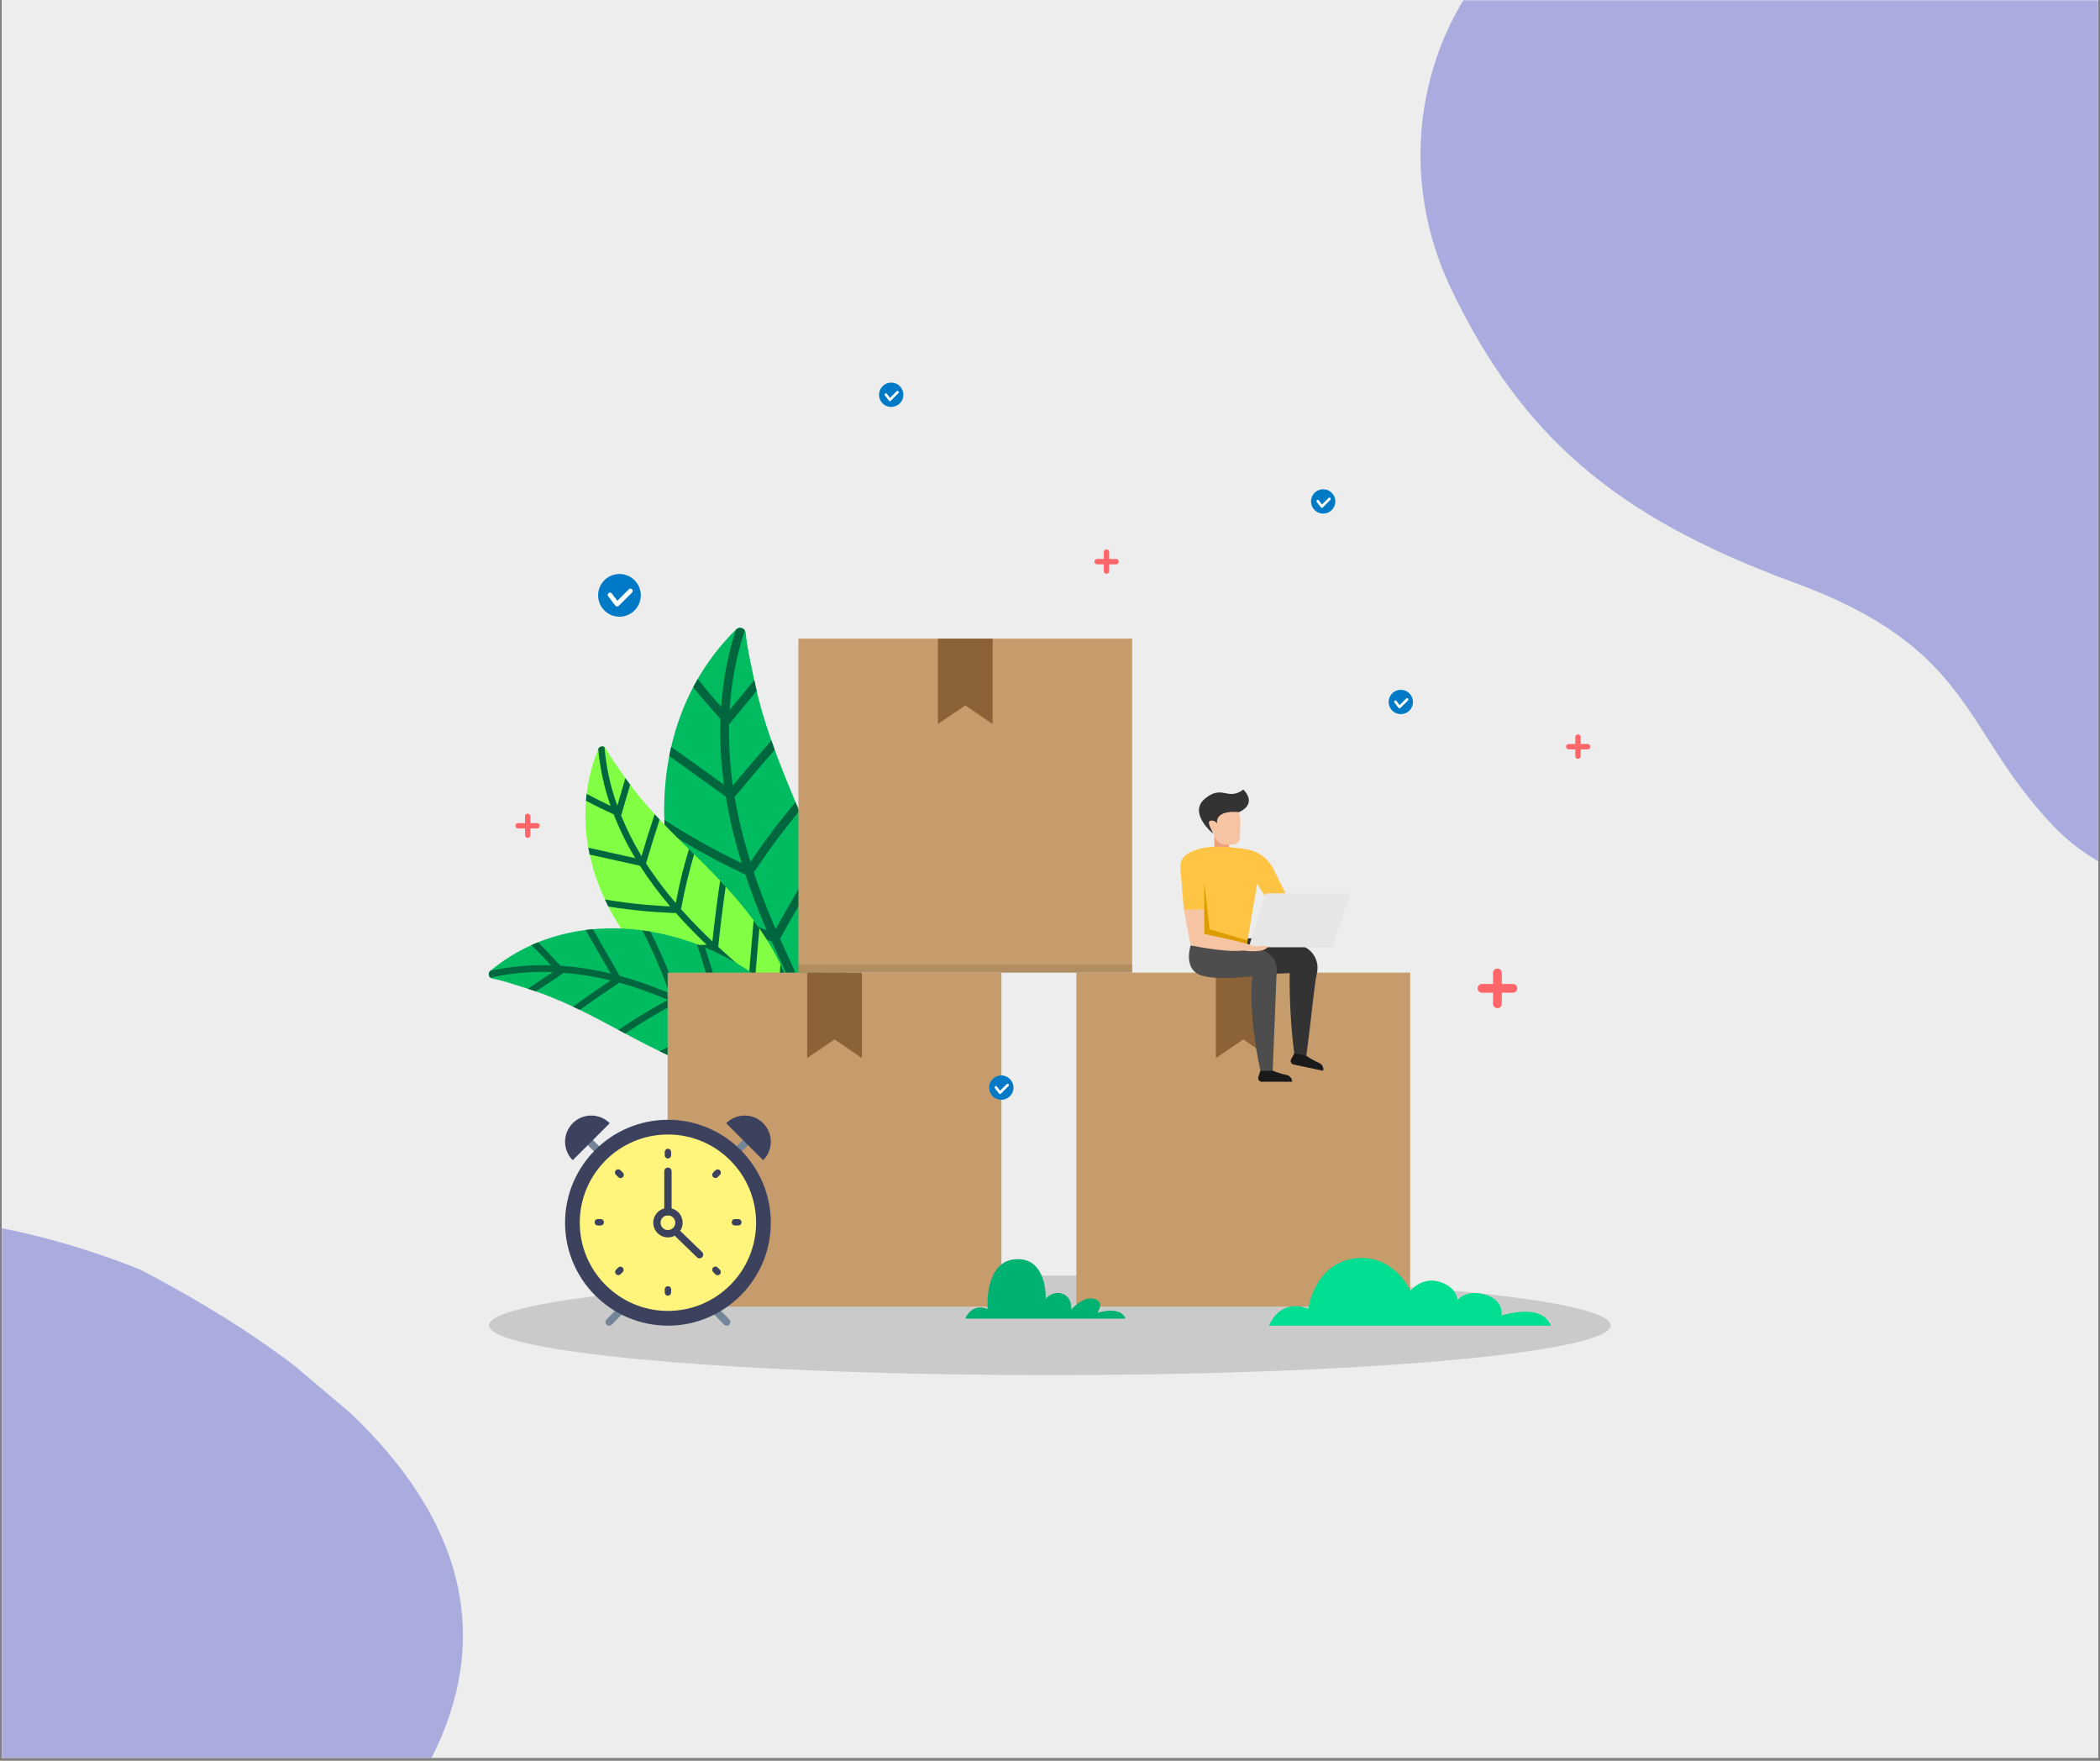 <svg version="1.0" preserveAspectRatio="xMidYMid meet" height="788" viewBox="0 0 705 591" zoomAndPan="magnify" width="940" xmlns:xlink="http://www.w3.org/1999/xlink" xmlns="http://www.w3.org/2000/svg"><rect x="0" y="0" width="705" height="591" fill="#808080" stroke="none"/><defs><filter id="e07100724a" height="100%" width="100%" y="0%" x="0%"><feColorMatrix color-interpolation-filters="sRGB" values="0 0 0 0 1 0 0 0 0 1 0 0 0 0 1 0 0 0 1 0"></feColorMatrix></filter><clipPath id="94e83ca2a1"><path clip-rule="nonzero" d="M 0.594 0 L 704.402 0 L 704.402 590 L 0.594 590 Z M 0.594 0"></path></clipPath><clipPath id="151d417757"><path clip-rule="nonzero" d="M 164.098 428 L 540.707 428 L 540.707 461.574 L 164.098 461.574 Z M 164.098 428"></path></clipPath><clipPath id="6fe9343f7e"><path clip-rule="nonzero" d="M 164.098 311 L 280 311 L 280 366 L 164.098 366 Z M 164.098 311"></path></clipPath><clipPath id="72806f7a6a"><path clip-rule="nonzero" d="M 164.098 311 L 280 311 L 280 365 L 164.098 365 Z M 164.098 311"></path></clipPath><clipPath id="f71d0b1674"><path clip-rule="nonzero" d="M 295 128.387 L 304 128.387 L 304 137 L 295 137 Z M 295 128.387"></path></clipPath><clipPath id="4d3b0846b5"><path clip-rule="nonzero" d="M 0.594 362 L 194 362 L 194 590 L 0.594 590 Z M 0.594 362"></path></clipPath><mask id="ada3c0b380"><g filter="url(#e07100724a)"><rect fill-opacity="0.5" height="709.2" y="-59.1" fill="#000000" width="846" x="-70.5"></rect></g></mask><clipPath id="03e4b8b231"><path clip-rule="nonzero" d="M 0.594 47 L 156 47 L 156 228 L 0.594 228 Z M 0.594 47"></path></clipPath><clipPath id="6243d5f0d8"><path clip-rule="nonzero" d="M 1.953 402.723 L -204.465 228.223 L -13.047 1.793 L 193.371 176.293 Z M 1.953 402.723"></path></clipPath><clipPath id="fe84b42eaa"><path clip-rule="nonzero" d="M 1.953 402.723 L -204.465 228.223 L -13.047 1.793 L 193.371 176.293 Z M 1.953 402.723"></path></clipPath><clipPath id="dd9e835791"><rect height="228" y="0" width="194" x="0"></rect></clipPath><clipPath id="8154d92a1d"><path clip-rule="nonzero" d="M 437 0 L 704.402 0 L 704.402 379 L 437 379 Z M 437 0"></path></clipPath><mask id="3121408153"><g filter="url(#e07100724a)"><rect fill-opacity="0.51" height="709.2" y="-59.1" fill="#000000" width="846" x="-70.5"></rect></g></mask><clipPath id="9df7be13fb"><path clip-rule="nonzero" d="M 39 0 L 267.402 0 L 267.402 302 L 39 302 Z M 39 0"></path></clipPath><clipPath id="864245d684"><path clip-rule="nonzero" d="M 299.949 -166.266 L 524.098 188.969 L 225.223 377.555 L 1.074 22.32 Z M 299.949 -166.266"></path></clipPath><clipPath id="2eeae39ceb"><path clip-rule="nonzero" d="M 299.949 -166.266 L 524.098 188.969 L 225.223 377.555 L 1.074 22.32 Z M 299.949 -166.266"></path></clipPath><clipPath id="ad38867c99"><rect height="379" y="0" width="268" x="0"></rect></clipPath></defs><g clip-path="url(#94e83ca2a1)"><path fill-rule="nonzero" fill-opacity="1" d="M 0.594 0 L 704.406 0 L 704.406 590 L 0.594 590 Z M 0.594 0" fill="#ffffff"></path><path fill-rule="nonzero" fill-opacity="1" d="M 0.594 0 L 704.406 0 L 704.406 590 L 0.594 590 Z M 0.594 0" fill="#ededed"></path></g><g clip-path="url(#151d417757)"><path fill-rule="nonzero" fill-opacity="0.15" d="M 540.707 444.836 C 540.707 445.109 540.633 445.383 540.48 445.656 C 540.328 445.93 540.102 446.203 539.801 446.473 C 539.5 446.746 539.121 447.02 538.668 447.289 C 538.219 447.559 537.691 447.828 537.09 448.098 C 536.488 448.363 535.812 448.633 535.066 448.898 C 534.316 449.164 533.496 449.426 532.602 449.688 C 531.707 449.949 530.738 450.207 529.703 450.465 C 528.664 450.723 527.555 450.98 526.375 451.23 C 525.195 451.484 523.949 451.734 522.633 451.98 C 521.312 452.23 519.93 452.473 518.477 452.715 C 517.023 452.957 515.508 453.195 513.922 453.43 C 512.34 453.664 510.691 453.895 508.977 454.121 C 507.266 454.348 505.492 454.57 503.656 454.793 C 501.824 455.012 499.926 455.227 497.973 455.438 C 496.02 455.648 494.008 455.855 491.938 456.059 C 489.867 456.262 487.746 456.461 485.566 456.652 C 483.387 456.848 481.156 457.035 478.875 457.219 C 476.59 457.402 474.258 457.582 471.875 457.754 C 469.496 457.93 467.066 458.098 464.59 458.258 C 462.117 458.422 459.598 458.582 457.035 458.73 C 454.477 458.883 451.871 459.031 449.23 459.172 C 446.586 459.312 443.906 459.445 441.191 459.574 C 438.473 459.703 435.723 459.828 432.938 459.945 C 430.152 460.062 427.336 460.172 424.488 460.277 C 421.641 460.383 418.77 460.48 415.867 460.57 C 412.965 460.664 410.043 460.75 407.094 460.828 C 404.145 460.91 401.176 460.98 398.188 461.047 C 395.199 461.113 392.191 461.176 389.172 461.227 C 386.148 461.281 383.113 461.328 380.066 461.367 C 377.02 461.406 373.961 461.441 370.895 461.469 C 367.828 461.496 364.758 461.516 361.68 461.527 C 358.602 461.543 355.523 461.547 352.441 461.547 C 349.363 461.547 346.281 461.543 343.207 461.527 C 340.129 461.516 337.055 461.496 333.988 461.469 C 330.922 461.441 327.867 461.406 324.82 461.367 C 321.77 461.328 318.738 461.281 315.715 461.227 C 312.691 461.176 309.688 461.113 306.699 461.047 C 303.711 460.98 300.742 460.91 297.793 460.828 C 294.844 460.75 291.918 460.664 289.02 460.57 C 286.117 460.48 283.246 460.383 280.398 460.277 C 277.551 460.172 274.734 460.062 271.949 459.945 C 269.164 459.828 266.414 459.703 263.695 459.574 C 260.98 459.445 258.301 459.312 255.656 459.172 C 253.012 459.031 250.41 458.883 247.848 458.73 C 245.289 458.582 242.77 458.422 240.293 458.258 C 237.82 458.098 235.391 457.93 233.012 457.754 C 230.629 457.582 228.297 457.402 226.012 457.219 C 223.73 457.035 221.5 456.848 219.32 456.652 C 217.141 456.461 215.02 456.262 212.949 456.059 C 210.879 455.855 208.867 455.648 206.914 455.438 C 204.957 455.227 203.062 455.012 201.227 454.793 C 199.395 454.57 197.621 454.348 195.906 454.121 C 194.195 453.895 192.547 453.664 190.965 453.43 C 189.379 453.195 187.863 452.957 186.41 452.715 C 184.957 452.473 183.57 452.23 182.254 451.98 C 180.938 451.734 179.688 451.484 178.512 451.23 C 177.332 450.98 176.223 450.723 175.184 450.465 C 174.148 450.207 173.18 449.949 172.285 449.688 C 171.391 449.426 170.57 449.164 169.82 448.898 C 169.074 448.633 168.398 448.363 167.797 448.098 C 167.195 447.828 166.668 447.559 166.219 447.289 C 165.766 447.02 165.387 446.746 165.086 446.473 C 164.785 446.203 164.559 445.93 164.406 445.656 C 164.254 445.383 164.18 445.109 164.18 444.836 C 164.18 444.562 164.254 444.289 164.406 444.016 C 164.559 443.742 164.785 443.469 165.086 443.199 C 165.387 442.926 165.766 442.656 166.219 442.383 C 166.668 442.113 167.195 441.844 167.797 441.574 C 168.398 441.309 169.074 441.039 169.82 440.777 C 170.57 440.512 171.391 440.246 172.285 439.984 C 173.18 439.723 174.148 439.465 175.184 439.207 C 176.223 438.949 177.332 438.695 178.512 438.441 C 179.688 438.188 180.938 437.938 182.254 437.691 C 183.57 437.445 184.957 437.199 186.41 436.957 C 187.863 436.719 189.379 436.48 190.965 436.246 C 192.547 436.012 194.195 435.777 195.906 435.551 C 197.621 435.324 199.395 435.102 201.227 434.879 C 203.062 434.66 204.957 434.445 206.914 434.234 C 208.867 434.023 210.879 433.816 212.949 433.613 C 215.02 433.41 217.141 433.211 219.32 433.02 C 221.5 432.824 223.73 432.637 226.012 432.453 C 228.297 432.27 230.629 432.09 233.012 431.918 C 235.391 431.742 237.82 431.574 240.293 431.414 C 242.77 431.25 245.289 431.094 247.848 430.941 C 250.41 430.789 253.012 430.641 255.656 430.5 C 258.301 430.359 260.98 430.227 263.695 430.098 C 266.414 429.969 269.164 429.844 271.949 429.727 C 274.734 429.613 277.551 429.5 280.398 429.395 C 283.246 429.293 286.117 429.191 289.02 429.102 C 291.918 429.008 294.844 428.922 297.793 428.844 C 300.742 428.766 303.711 428.691 306.699 428.625 C 309.688 428.559 312.691 428.5 315.715 428.445 C 318.738 428.391 321.77 428.344 324.82 428.305 C 327.867 428.266 330.922 428.23 333.988 428.203 C 337.055 428.176 340.129 428.156 343.207 428.145 C 346.281 428.129 349.363 428.125 352.441 428.125 C 355.523 428.125 358.602 428.129 361.68 428.145 C 364.758 428.156 367.828 428.176 370.895 428.203 C 373.961 428.23 377.02 428.266 380.066 428.305 C 383.113 428.344 386.148 428.391 389.172 428.445 C 392.191 428.5 395.199 428.559 398.188 428.625 C 401.176 428.691 404.145 428.766 407.094 428.844 C 410.043 428.922 412.965 429.008 415.867 429.102 C 418.77 429.191 421.641 429.293 424.488 429.395 C 427.336 429.5 430.152 429.613 432.938 429.727 C 435.723 429.844 438.473 429.969 441.191 430.098 C 443.906 430.227 446.586 430.359 449.23 430.5 C 451.871 430.641 454.477 430.789 457.035 430.941 C 459.598 431.094 462.117 431.25 464.59 431.414 C 467.066 431.574 469.496 431.742 471.875 431.918 C 474.258 432.09 476.59 432.27 478.875 432.453 C 481.156 432.637 483.387 432.824 485.566 433.02 C 487.746 433.211 489.867 433.41 491.938 433.613 C 494.008 433.816 496.02 434.023 497.973 434.234 C 499.926 434.445 501.824 434.66 503.656 434.879 C 505.492 435.102 507.266 435.324 508.977 435.551 C 510.691 435.777 512.34 436.012 513.922 436.246 C 515.508 436.48 517.023 436.719 518.477 436.957 C 519.93 437.199 521.312 437.445 522.633 437.691 C 523.949 437.938 525.195 438.188 526.375 438.441 C 527.555 438.695 528.664 438.949 529.703 439.207 C 530.738 439.465 531.707 439.723 532.602 439.984 C 533.496 440.246 534.316 440.512 535.066 440.777 C 535.812 441.039 536.488 441.309 537.09 441.574 C 537.691 441.844 538.219 442.113 538.668 442.383 C 539.121 442.656 539.5 442.926 539.801 443.199 C 540.102 443.469 540.328 443.742 540.48 444.016 C 540.633 444.289 540.707 444.562 540.707 444.836 Z M 540.707 444.836" fill="#000000"></path></g><path fill-rule="nonzero" fill-opacity="1" d="M 225.332 250.672 C 225.098 251.699 224.875 252.73 224.676 253.766 C 223.32 260.852 222.773 268 223.027 275.207 C 223.066 276.391 223.125 277.57 223.207 278.754 C 223.688 285.746 224.832 292.625 226.648 299.395 C 226.973 300.609 227.316 301.82 227.68 303.023 C 229.996 310.676 233.09 317.996 236.965 324.988 C 237.605 326.148 238.27 327.297 238.953 328.43 C 244.133 337.023 250.461 344.848 257.777 351.469 C 259.078 352.656 260.414 353.797 261.781 354.895 C 263.352 356.168 264.965 357.383 266.613 358.539 C 268.699 360 272.004 362.5 275.125 363.262 C 276.098 363.527 277.074 363.559 278.059 363.359 C 278.258 363.312 278.453 363.25 278.641 363.18 C 283.828 361.23 284.27 349.457 284.578 344.723 C 284.691 343.023 284.762 341.328 284.785 339.637 C 284.82 337.586 284.785 335.539 284.688 333.504 C 284.371 327.203 283.57 320.965 282.277 314.789 C 281.98 313.332 281.66 311.871 281.312 310.41 C 281.312 310.359 281.289 310.309 281.277 310.258 C 279.734 303.863 277.863 297.566 275.672 291.363 C 275.27 290.195 274.852 289.031 274.422 287.867 C 273.004 283.977 271.504 280.121 269.953 276.305 C 269.402 274.945 268.844 273.594 268.285 272.234 C 267.867 271.219 267.449 270.203 267.035 269.188 C 264.629 263.359 262.238 257.555 260.062 251.637 C 259.684 250.598 259.309 249.555 258.945 248.512 C 258.371 246.883 257.824 245.25 257.301 243.605 C 256.066 239.727 254.945 235.809 254 231.852 C 253.715 230.656 253.441 229.457 253.191 228.258 C 253.027 227.473 252.867 226.691 252.723 225.902 C 252.398 224.191 250.758 217.301 250.344 212.488 C 250.316 212.16 250.211 211.859 250.027 211.586 C 249.867 211.348 249.664 211.156 249.422 211.008 C 249.176 210.863 248.91 210.777 248.625 210.746 C 248.34 210.719 248.062 210.754 247.793 210.848 C 247.523 210.945 247.289 211.094 247.086 211.297 L 247.055 211.324 C 242.031 216.273 237.754 221.801 234.223 227.906 C 233.703 228.812 233.195 229.727 232.711 230.648 C 229.387 237.004 226.93 243.68 225.332 250.672 Z M 225.332 250.672" fill="#00bb5f"></path><path fill-rule="nonzero" fill-opacity="1" d="M 243.051 263.383 L 225.332 250.664 C 225.098 251.691 224.875 252.727 224.676 253.762 C 231.004 258.301 237.328 262.844 243.656 267.379 C 244.934 274.949 246.723 282.395 249.016 289.723 C 247.973 289.215 246.918 288.707 245.871 288.184 C 243.637 287.074 241.422 285.926 239.223 284.746 C 233.699 281.781 228.301 278.602 223.027 275.207 C 223.066 276.391 223.125 277.57 223.207 278.754 C 224.465 279.551 225.73 280.336 227.004 281.105 C 231.637 283.918 236.359 286.57 241.176 289.059 C 243.539 290.289 245.926 291.477 248.336 292.621 C 248.926 292.902 249.562 293.277 250.227 293.492 C 252.281 299.684 254.621 305.77 257.172 311.73 C 257.238 311.898 257.312 312.059 257.379 312.223 C 247.055 308.137 236.812 303.863 226.648 299.395 C 226.973 300.609 227.316 301.82 227.68 303.023 C 238.051 307.547 248.508 311.871 259.047 316 C 261.59 321.648 264.301 327.238 266.734 332.938 C 256.91 329.93 246.984 327.277 236.965 324.984 C 237.605 326.145 238.27 327.293 238.953 328.426 C 248.785 330.738 258.523 333.398 268.176 336.398 C 269.691 340.105 270.988 343.883 272.074 347.734 C 272.562 349.504 272.992 351.277 273.379 353.07 C 272.27 353.035 271.145 352.891 270.047 352.797 C 265.945 352.457 261.855 352.016 257.777 351.465 C 259.082 352.652 260.418 353.793 261.785 354.891 C 265.199 355.289 268.621 355.613 272.051 355.863 C 272.688 355.918 273.324 355.945 273.965 355.938 C 274.426 358.367 274.797 360.809 275.129 363.258 C 276.098 363.523 277.078 363.555 278.062 363.355 C 277.699 360.512 277.258 357.68 276.711 354.871 C 276.941 354.629 277.141 354.363 277.305 354.078 C 278.672 351.719 279.828 349.215 281.074 346.797 L 284.777 339.641 C 284.812 337.59 284.777 335.543 284.68 333.508 C 282.805 337.137 280.93 340.766 279.051 344.398 C 277.973 346.484 276.891 348.566 275.809 350.652 C 275.258 348.293 274.625 345.957 273.891 343.637 C 273.059 340.992 272.105 338.387 271.082 335.816 L 282.277 314.789 C 281.98 313.332 281.66 311.871 281.312 310.41 C 277.422 317.711 273.531 325.008 269.641 332.305 C 267.188 326.52 264.441 320.836 261.844 315.113 C 266.289 307.102 270.895 299.184 275.664 291.355 C 275.262 290.188 274.844 289.023 274.414 287.859 C 269.582 295.758 264.91 303.746 260.391 311.828 C 259.867 310.637 259.359 309.441 258.859 308.246 C 256.746 303.148 254.789 297.98 253.043 292.742 C 253.27 292.477 253.477 292.199 253.668 291.91 C 258.219 285.109 263.098 278.555 268.309 272.246 C 267.891 271.23 267.473 270.215 267.059 269.203 C 264.758 271.945 262.516 274.738 260.34 277.582 C 257.422 281.406 254.625 285.312 251.945 289.312 C 250.258 283.926 248.809 278.469 247.648 272.945 C 247.273 271.141 246.93 269.324 246.621 267.496 C 251.031 262.145 255.52 256.863 260.086 251.648 C 259.707 250.609 259.332 249.566 258.969 248.52 C 254.578 253.504 250.266 258.551 246.023 263.66 C 245.043 256.781 244.621 249.867 244.754 242.922 C 244.938 242.84 245.094 242.723 245.223 242.57 L 254.023 231.863 C 253.734 230.668 253.465 229.469 253.215 228.27 L 244.945 238.328 C 245.504 229.227 247.133 220.223 250.051 211.594 C 249.891 211.359 249.688 211.168 249.441 211.02 C 249.199 210.875 248.934 210.785 248.648 210.758 C 248.363 210.73 248.086 210.766 247.816 210.859 C 247.547 210.957 247.312 211.105 247.109 211.305 L 247.078 211.336 C 244.324 219.699 242.719 228.434 242.098 237.234 C 239.383 234.191 236.762 231.086 234.227 227.914 C 233.707 228.82 233.199 229.734 232.715 230.656 C 235.656 234.297 238.707 237.848 241.863 241.309 C 241.621 248.703 242.016 256.059 243.051 263.383 Z M 243.051 263.383" fill="#00663e"></path><path fill-rule="nonzero" fill-opacity="1" d="M 197.508 284.535 C 197.648 285.305 197.797 286.066 197.961 286.828 C 199.098 292.051 200.805 297.078 203.074 301.914 C 203.445 302.707 203.828 303.496 204.227 304.277 C 206.59 308.895 209.371 313.246 212.578 317.328 C 213.152 318.059 213.738 318.781 214.336 319.496 C 218.137 324.031 222.375 328.117 227.047 331.75 C 227.824 332.352 228.609 332.941 229.406 333.512 C 235.41 337.879 241.918 341.281 248.922 343.73 C 250.156 344.148 251.398 344.547 252.648 344.895 C 254.09 345.305 255.539 345.664 257 345.969 C 258.848 346.359 261.824 347.102 264.168 346.707 C 264.906 346.605 265.582 346.34 266.195 345.918 C 266.316 345.828 266.43 345.734 266.539 345.629 C 269.504 342.789 266.375 334.648 265.211 331.332 C 264.793 330.141 264.348 328.969 263.867 327.809 C 263.297 326.406 262.68 325.023 262.016 323.664 C 259.973 319.465 257.613 315.449 254.941 311.621 C 254.312 310.711 253.672 309.812 253.012 308.926 L 252.945 308.832 C 250.031 304.926 246.926 301.184 243.629 297.598 C 243.016 296.922 242.395 296.25 241.766 295.582 C 239.668 293.34 237.52 291.152 235.359 289.008 C 234.586 288.242 233.812 287.48 233.039 286.715 L 231.293 285.008 C 227.961 281.742 224.641 278.484 221.441 275.086 C 220.887 274.492 220.332 273.891 219.773 273.285 C 218.91 272.344 218.059 271.387 217.223 270.414 C 215.254 268.133 213.352 265.789 211.555 263.371 C 211.012 262.645 210.477 261.91 209.949 261.168 C 209.613 260.684 209.277 260.195 208.945 259.707 C 208.227 258.633 205.105 254.422 203.426 251.266 C 203.312 251.051 203.152 250.875 202.949 250.742 C 202.77 250.629 202.578 250.559 202.367 250.527 C 202.156 250.5 201.953 250.52 201.75 250.582 C 201.551 250.648 201.371 250.75 201.215 250.895 C 201.059 251.039 200.941 251.207 200.863 251.402 L 200.852 251.434 C 198.871 256.262 197.57 261.27 196.941 266.453 C 196.848 267.219 196.77 267.988 196.711 268.758 C 196.293 274.051 196.559 279.312 197.508 284.535 Z M 197.508 284.535" fill="#82ff44"></path><path fill-rule="nonzero" fill-opacity="1" d="M 213.266 288.035 L 197.508 284.535 C 197.648 285.305 197.797 286.066 197.961 286.828 C 203.586 288.082 209.215 289.332 214.844 290.582 C 217.914 295.363 221.297 299.91 224.988 304.23 C 224.125 304.191 223.262 304.148 222.402 304.102 C 220.555 303.992 218.715 303.855 216.875 303.695 C 212.254 303.277 207.652 302.684 203.07 301.914 C 203.441 302.707 203.824 303.496 204.223 304.277 C 205.312 304.453 206.402 304.617 207.492 304.773 C 211.469 305.34 215.457 305.77 219.461 306.062 C 221.43 306.203 223.398 306.316 225.371 306.402 C 225.887 306.449 226.398 306.465 226.914 306.445 C 230.109 310.062 233.477 313.535 236.945 316.844 C 237.039 316.934 237.141 317.023 237.234 317.117 C 229.016 317.34 220.797 317.41 212.574 317.324 C 213.148 318.055 213.734 318.777 214.332 319.492 C 222.711 319.555 231.09 319.457 239.469 319.195 C 242.84 322.305 246.312 325.324 249.629 328.488 C 242.062 329.312 234.535 330.398 227.043 331.754 C 227.816 332.355 228.602 332.945 229.398 333.516 C 236.766 332.23 244.168 331.203 251.617 330.438 C 253.727 332.52 255.707 334.715 257.566 337.023 C 258.414 338.082 259.234 339.172 260.012 340.273 C 259.242 340.574 258.434 340.805 257.66 341.062 C 254.766 342.023 251.852 342.91 248.918 343.727 C 250.148 344.145 251.391 344.543 252.645 344.891 C 255.082 344.168 257.508 343.395 259.918 342.562 C 260.387 342.398 260.836 342.246 261.242 342.059 C 262.262 343.574 263.234 345.125 264.16 346.703 C 264.898 346.602 265.574 346.336 266.188 345.914 C 265.113 344.086 263.988 342.285 262.797 340.531 C 262.883 340.301 262.941 340.062 262.973 339.82 C 263.219 337.816 263.273 335.773 263.422 333.762 C 263.57 331.75 263.715 329.801 263.859 327.805 C 263.289 326.398 262.672 325.02 262.008 323.66 C 261.789 326.676 261.566 329.695 261.344 332.711 L 260.957 337.926 C 259.895 336.48 258.781 335.074 257.609 333.707 C 256.27 332.145 254.867 330.652 253.422 329.195 C 253.926 323.336 254.43 317.48 254.934 311.621 C 254.305 310.711 253.664 309.812 253.004 308.926 C 252.48 315.027 251.957 321.133 251.434 327.238 C 248.078 324.008 244.555 320.945 241.121 317.801 C 241.824 311.047 242.656 304.316 243.621 297.598 C 243.008 296.922 242.387 296.25 241.754 295.582 C 240.754 302.359 239.887 309.16 239.16 315.977 C 238.457 315.32 237.762 314.656 237.074 313.984 C 234.156 311.133 231.316 308.18 228.605 305.121 C 228.68 304.875 228.742 304.625 228.785 304.371 C 229.906 298.414 231.32 292.535 233.035 286.723 L 231.293 285.008 C 230.527 287.547 229.812 290.102 229.156 292.672 C 228.281 296.121 227.52 299.598 226.863 303.098 C 224.156 299.922 221.574 296.633 219.18 293.207 C 218.398 292.094 217.637 290.957 216.887 289.793 C 218.332 284.867 219.852 279.965 221.445 275.082 C 220.891 274.488 220.336 273.887 219.777 273.281 C 218.23 277.953 216.758 282.645 215.371 287.359 C 212.703 282.957 210.402 278.371 208.473 273.598 C 208.57 273.492 208.641 273.363 208.68 273.223 L 211.559 263.371 C 211.012 262.645 210.477 261.91 209.949 261.168 C 209.051 264.254 208.148 267.34 207.242 270.426 C 204.934 264.055 203.5 257.488 202.941 250.734 C 202.762 250.621 202.57 250.551 202.359 250.523 C 202.152 250.496 201.945 250.512 201.746 250.578 C 201.543 250.641 201.363 250.746 201.211 250.887 C 201.055 251.031 200.938 251.199 200.855 251.398 L 200.844 251.426 C 201.434 257.957 202.816 264.32 204.992 270.508 C 202.266 269.23 199.582 267.875 196.934 266.453 C 196.836 267.219 196.762 267.988 196.699 268.758 C 199.758 270.379 202.867 271.91 206.027 273.344 C 208.016 278.449 210.43 283.348 213.266 288.035 Z M 213.266 288.035" fill="#00663e"></path><g clip-path="url(#6fe9343f7e)"><path fill-rule="nonzero" fill-opacity="1" d="M 196.613 312.156 C 197.422 312.055 198.23 311.965 199.043 311.891 C 204.598 311.398 210.137 311.527 215.66 312.281 C 216.57 312.402 217.473 312.539 218.371 312.699 C 223.715 313.609 228.918 315.023 233.984 316.945 C 234.895 317.289 235.797 317.648 236.695 318.02 C 242.398 320.395 247.793 323.344 252.867 326.867 C 253.715 327.453 254.547 328.051 255.371 328.664 C 261.586 333.289 267.004 338.711 271.629 344.93 C 272.438 346.027 273.211 347.145 273.953 348.281 C 274.809 349.586 275.617 350.922 276.379 352.281 C 277.344 354.004 279.012 356.738 279.355 359.199 C 279.48 359.965 279.43 360.723 279.199 361.465 C 279.148 361.613 279.09 361.758 279.02 361.898 C 277.117 365.742 268.027 365.16 264.359 365.039 C 263.043 364.992 261.734 364.914 260.434 364.801 C 258.855 364.66 257.285 364.477 255.727 364.25 C 250.902 363.523 246.168 362.426 241.52 360.953 C 240.418 360.613 239.32 360.25 238.23 359.875 L 238.113 359.832 C 233.316 358.152 228.617 356.223 224.02 354.055 C 223.152 353.656 222.285 353.246 221.422 352.824 C 218.539 351.434 215.691 349.977 212.879 348.492 C 211.871 347.961 210.871 347.43 209.875 346.895 L 207.621 345.688 C 203.328 343.395 199.047 341.098 194.664 338.965 C 193.895 338.59 193.121 338.219 192.344 337.859 C 191.137 337.293 189.922 336.742 188.695 336.215 C 185.809 334.961 182.883 333.793 179.914 332.762 C 179.016 332.449 178.113 332.148 177.203 331.863 C 176.613 331.676 176.023 331.492 175.43 331.316 C 174.137 330.938 168.969 329.137 165.293 328.449 C 165.043 328.402 164.82 328.297 164.625 328.137 C 164.453 327.996 164.32 327.824 164.227 327.625 C 164.133 327.422 164.082 327.211 164.082 326.988 C 164.082 326.766 164.133 326.555 164.227 326.355 C 164.32 326.152 164.453 325.984 164.625 325.844 L 164.652 325.82 C 168.848 322.332 173.434 319.469 178.406 317.227 C 179.145 316.895 179.887 316.574 180.633 316.277 C 185.781 314.211 191.105 312.84 196.613 312.156 Z M 196.613 312.156" fill="#00bb5f"></path></g><g clip-path="url(#72806f7a6a)"><path fill-rule="nonzero" fill-opacity="1" d="M 205.008 326.777 L 196.613 312.156 C 197.422 312.055 198.23 311.965 199.043 311.891 C 202.047 317.113 205.051 322.332 208.051 327.555 C 213.77 329.125 219.359 331.078 224.812 333.41 C 224.504 332.559 224.188 331.715 223.875 330.871 C 223.191 329.062 222.484 327.27 221.746 325.488 C 219.891 321.008 217.863 316.605 215.66 312.281 C 216.57 312.402 217.473 312.539 218.371 312.699 C 218.887 313.727 219.391 314.766 219.887 315.801 C 221.691 319.586 223.367 323.43 224.906 327.328 C 225.668 329.246 226.395 331.176 227.094 333.117 C 227.301 333.613 227.477 334.121 227.617 334.641 C 232.219 336.699 236.719 338.973 241.109 341.398 C 241.23 341.461 241.348 341.531 241.469 341.605 C 239.129 333.34 236.633 325.125 233.984 316.957 C 234.895 317.297 235.797 317.656 236.695 318.027 C 239.371 326.371 241.891 334.754 244.25 343.18 C 248.395 345.574 252.488 348.094 256.68 350.41 C 255.125 342.605 253.852 334.758 252.863 326.863 C 253.707 327.449 254.543 328.047 255.363 328.66 C 256.383 336.406 257.676 344.113 259.234 351.773 C 261.965 353.227 264.773 354.52 267.652 355.652 C 268.973 356.164 270.309 356.633 271.652 357.07 C 271.715 356.211 271.688 355.336 271.703 354.48 C 271.758 351.297 271.734 348.117 271.629 344.934 C 272.438 346.031 273.215 347.148 273.953 348.285 C 273.996 350.945 273.98 353.602 273.902 356.262 C 273.891 356.781 273.875 357.281 273.816 357.742 C 275.645 358.281 277.492 358.77 279.355 359.199 C 279.484 359.969 279.434 360.723 279.203 361.469 C 277.047 360.969 274.898 360.406 272.781 359.77 C 272.578 359.93 272.359 360.059 272.125 360.168 C 270.207 361.035 268.188 361.73 266.23 362.504 C 264.273 363.277 262.367 364.039 260.434 364.797 C 258.859 364.66 257.289 364.477 255.727 364.246 C 258.664 363.086 261.602 361.922 264.535 360.758 L 269.605 358.746 C 267.836 358.137 266.082 357.469 264.359 356.727 C 262.387 355.879 260.457 354.945 258.559 353.961 L 241.52 360.953 C 240.418 360.613 239.324 360.25 238.234 359.875 L 255.984 352.59 C 251.719 350.25 247.57 347.695 243.363 345.254 C 236.859 348.062 230.41 350.996 224.02 354.055 C 223.152 353.652 222.289 353.242 221.426 352.824 C 227.867 349.707 234.371 346.719 240.934 343.859 C 240.062 343.363 239.184 342.875 238.301 342.398 C 234.547 340.375 230.719 338.469 226.824 336.719 C 226.602 336.875 226.371 337.012 226.133 337.137 C 220.547 340.113 215.129 343.359 209.875 346.883 L 207.621 345.688 C 209.91 344.129 212.23 342.621 214.59 341.164 C 217.754 339.219 220.977 337.367 224.262 335.609 C 220.25 333.898 216.168 332.355 212.008 331.039 C 210.648 330.609 209.277 330.203 207.895 329.824 C 203.438 332.801 199.027 335.848 194.664 338.965 C 193.895 338.59 193.121 338.219 192.344 337.859 C 196.512 334.863 200.73 331.934 204.992 329.066 C 199.773 327.785 194.488 326.934 189.137 326.504 C 189.059 326.637 188.957 326.75 188.832 326.836 L 179.914 332.77 C 179.016 332.457 178.113 332.156 177.203 331.871 L 185.59 326.293 C 178.52 325.977 171.535 326.594 164.633 328.145 C 164.461 328.004 164.328 327.832 164.23 327.633 C 164.137 327.43 164.09 327.219 164.09 326.996 C 164.09 326.773 164.137 326.562 164.23 326.363 C 164.328 326.164 164.461 325.992 164.633 325.852 L 164.656 325.828 C 171.352 324.375 178.121 323.766 184.969 324 C 182.844 321.684 180.656 319.43 178.41 317.234 C 179.148 316.902 179.891 316.582 180.637 316.281 C 183.207 318.828 185.703 321.449 188.121 324.148 C 193.824 324.539 199.457 325.414 205.008 326.777 Z M 205.008 326.777" fill="#00663e"></path></g><path fill-rule="nonzero" fill-opacity="1" d="M 224.129 326.453 L 336.188 326.453 L 336.188 438.555 L 224.129 438.555 Z M 224.129 326.453" fill="#c69c6d"></path><path fill-rule="nonzero" fill-opacity="1" d="M 289.344 355.121 L 280.16 348.871 L 270.973 355.121 L 270.973 326.453 L 289.344 326.453 Z M 289.344 355.121" fill="#8c6239"></path><path fill-rule="nonzero" fill-opacity="1" d="M 361.352 326.453 L 473.41 326.453 L 473.41 438.555 L 361.352 438.555 Z M 361.352 326.453" fill="#c69c6d"></path><path fill-rule="nonzero" fill-opacity="1" d="M 426.566 355.121 L 417.383 348.871 L 408.199 355.121 L 408.199 326.453 L 426.566 326.453 Z M 426.566 355.121" fill="#8c6239"></path><path fill-rule="nonzero" fill-opacity="1" d="M 268.035 214.352 L 380.09 214.352 L 380.09 326.449 L 268.035 326.449 Z M 268.035 214.352" fill="#c69c6d"></path><path fill-rule="nonzero" fill-opacity="1" d="M 333.25 243.02 L 324.062 236.773 L 314.879 243.02 L 314.879 214.352 L 333.25 214.352 Z M 333.25 243.02" fill="#8c6239"></path><path fill-rule="nonzero" fill-opacity="0.1" d="M 268.035 323.695 L 380.09 323.695 L 380.09 326.453 L 268.035 326.453 Z M 268.035 323.695" fill="#000000"></path><path fill-rule="nonzero" fill-opacity="1" d="M 438.527 354.5 L 434.508 353.723 C 433.375 344.723 432.859 335.688 432.965 326.617 L 426.684 326.898 L 414.801 315.242 C 414.801 315.242 428.277 313.609 437.613 317.668 C 438.023 317.844 438.418 318.059 438.789 318.301 C 439.164 318.547 439.516 318.824 439.84 319.129 C 440.168 319.438 440.465 319.77 440.734 320.125 C 441.004 320.484 441.242 320.859 441.445 321.258 C 441.652 321.656 441.82 322.07 441.953 322.496 C 442.09 322.926 442.184 323.359 442.242 323.805 C 442.301 324.246 442.324 324.691 442.305 325.141 C 442.285 325.586 442.23 326.031 442.137 326.469 C 441.035 331.695 440.852 337.172 438.527 354.5 Z M 438.527 354.5" fill="#333333"></path><path fill-rule="nonzero" fill-opacity="1" d="M 412.664 288.34 L 412.59 282.738 L 407.691 279.449 L 407.691 289.07 Z M 412.664 288.34" fill="#eda27c"></path><path fill-rule="nonzero" fill-opacity="1" d="M 423.137 359.312 L 422.449 361.508 C 422.395 361.691 422.379 361.879 422.414 362.07 C 422.445 362.262 422.52 362.438 422.633 362.594 C 422.75 362.75 422.891 362.871 423.066 362.957 C 423.238 363.047 423.422 363.09 423.617 363.09 L 433.754 363.09 C 433.754 363.09 433.988 361.211 431.629 360.727 C 430.09 360.402 428.594 359.93 427.148 359.312 Z M 423.137 359.312" fill="#1a1a1a"></path><path fill-rule="nonzero" fill-opacity="1" d="M 434.582 353.5 L 433.457 355.5 C 433.359 355.668 433.309 355.852 433.301 356.043 C 433.293 356.238 433.328 356.422 433.406 356.602 C 433.488 356.777 433.602 356.926 433.754 357.047 C 433.902 357.172 434.074 357.25 434.262 357.293 L 444.18 359.406 C 444.18 359.406 444.805 357.609 442.594 356.656 C 441.156 356.016 439.793 355.242 438.508 354.336 Z M 434.582 353.5" fill="#1a1a1a"></path><path fill-rule="nonzero" fill-opacity="1" d="M 407.336 278.961 C 407.336 278.961 407.895 283.504 411.242 283.504 C 414.594 283.504 416.27 283.809 416.27 280.168 C 416.27 276.527 417.102 272.898 414.871 271.684 C 412.641 270.473 407.055 270.172 407.336 275.32 C 407.336 275.32 405.941 274.109 405.941 275.93 C 405.941 277.746 405.945 279.559 407.336 278.961 Z M 407.336 278.961" fill="#f7c4a3"></path><path fill-rule="nonzero" fill-opacity="1" d="M 407.336 279.863 C 407.336 279.863 398.68 272.895 404.543 268.047 C 410.406 263.199 412.082 268.957 417.387 265.016 C 417.387 265.016 422.41 269.559 415.988 272.59 C 415.988 272.59 408.035 271.531 408.594 276.379 C 408.594 276.379 407.758 275.164 406.359 275.469 C 404.957 275.773 406.918 278.801 407.336 279.863 Z M 407.336 279.863" fill="#333333"></path><path fill-rule="nonzero" fill-opacity="1" d="M 432.242 301.238 L 427.555 291.746 C 427.121 290.871 426.594 290.059 425.969 289.312 C 425.344 288.562 424.641 287.898 423.855 287.316 C 423.07 286.738 422.23 286.258 421.332 285.879 C 420.434 285.5 419.504 285.23 418.539 285.074 C 413.898 284.324 407.668 283.707 403.266 284.762 C 395.391 286.637 396.242 290.574 396.344 292.102 C 396.445 293.625 397.422 305.336 397.422 305.336 L 404.055 305.336 L 403.57 316.246 L 418.598 316.945 L 422.035 296.645 L 424.727 300.816 Z M 432.242 301.238" fill="#ffc443"></path><path fill-rule="nonzero" fill-opacity="1" d="M 418.594 316.941 L 404.305 313.512 L 404.305 296.234 L 406.094 311.926 L 418.816 315.645 Z M 418.594 316.941" fill="#dd9d00"></path><path fill-rule="nonzero" fill-opacity="1" d="M 399.727 317.297 C 399.727 317.297 397.363 324.324 402.133 326.898 C 406.898 329.473 420.406 327.66 420.406 327.66 C 420.406 327.66 418.781 339.516 423.145 359.301 L 427.27 359.301 L 428.609 325.633 C 428.637 324.934 428.555 324.246 428.367 323.574 C 428.176 322.898 427.887 322.27 427.5 321.688 C 427.113 321.105 426.645 320.598 426.094 320.164 C 425.543 319.727 424.941 319.391 424.285 319.148 L 419.281 317.297 Z M 399.727 317.297" fill="#4d4d4d"></path><path fill-rule="nonzero" fill-opacity="1" d="M 447.258 317.93 L 453.359 299.84 L 424.93 299.84 L 419.223 317.957 Z M 447.258 317.93" fill="#e6e6e6"></path><path fill-rule="nonzero" fill-opacity="1" d="M 397.422 305.328 L 399.727 317.297 C 399.727 317.297 411.172 319.797 417.395 319.043 C 417.395 319.043 423.23 319.922 425.168 318.293 C 427.102 316.66 421.57 318.176 420.297 317.352 C 419.023 316.531 404.305 313.512 404.305 313.512 L 404.055 305.328 Z M 397.422 305.328" fill="#f7c4a3"></path><path fill-rule="nonzero" fill-opacity="1" d="M 324.055 442.582 C 324.055 442.582 325.984 437.227 331.559 439.367 C 331.559 439.367 330.273 423.293 340.984 422.652 C 351.699 422.008 351.059 435.938 351.059 435.938 C 351.059 435.938 353.199 433.152 356.629 434.227 C 360.059 435.297 359.629 439.582 359.629 439.582 C 359.629 439.582 363.633 434.875 367.34 435.938 C 371.047 437.004 368.41 440.652 368.41 440.652 C 368.41 440.652 376.121 438.082 377.84 442.582 Z M 324.055 442.582" fill="#00b272"></path><path fill-rule="nonzero" fill-opacity="1" d="M 426.02 444.953 C 426.02 444.953 429.414 435.527 439.215 439.297 C 439.215 439.297 441.113 424.41 454.473 422.441 C 467.832 420.473 473.516 433.266 473.516 433.266 C 473.516 433.266 477.289 428.363 483.312 430.246 C 489.34 432.133 489.301 436.398 489.301 436.398 C 489.301 436.398 492.027 432.645 498.555 434.52 C 505.078 436.398 504.047 441.562 504.047 441.562 C 504.047 441.562 517.617 437.035 520.633 444.953 Z M 426.02 444.953" fill="#00de91"></path><path fill-rule="nonzero" fill-opacity="1" d="M 256.305 410.402 C 256.305 411.453 256.254 412.5 256.148 413.547 C 256.047 414.594 255.895 415.629 255.688 416.66 C 255.484 417.691 255.227 418.711 254.922 419.715 C 254.617 420.723 254.266 421.707 253.863 422.68 C 253.461 423.652 253.012 424.598 252.516 425.527 C 252.023 426.453 251.484 427.352 250.898 428.227 C 250.316 429.102 249.691 429.941 249.023 430.754 C 248.359 431.566 247.652 432.344 246.91 433.086 C 246.168 433.832 245.391 434.535 244.578 435.203 C 243.766 435.867 242.926 436.492 242.051 437.078 C 241.18 437.66 240.277 438.199 239.352 438.695 C 238.426 439.191 237.477 439.641 236.508 440.043 C 235.535 440.445 234.551 440.797 233.543 441.102 C 232.539 441.406 231.52 441.664 230.492 441.867 C 229.461 442.074 228.422 442.227 227.379 442.328 C 226.332 442.434 225.285 442.484 224.234 442.484 C 223.184 442.484 222.137 442.434 221.09 442.328 C 220.047 442.227 219.008 442.074 217.977 441.867 C 216.949 441.664 215.93 441.406 214.926 441.102 C 213.922 440.797 212.934 440.445 211.961 440.043 C 210.992 439.641 210.043 439.191 209.117 438.695 C 208.191 438.199 207.293 437.66 206.418 437.078 C 205.543 436.492 204.703 435.867 203.891 435.203 C 203.078 434.535 202.301 433.832 201.559 433.086 C 200.816 432.344 200.109 431.566 199.445 430.754 C 198.777 429.941 198.152 429.102 197.57 428.227 C 196.988 427.352 196.449 426.453 195.953 425.527 C 195.457 424.598 195.008 423.652 194.605 422.68 C 194.203 421.707 193.852 420.723 193.547 419.715 C 193.242 418.711 192.988 417.691 192.781 416.66 C 192.578 415.629 192.422 414.594 192.32 413.547 C 192.219 412.5 192.164 411.453 192.164 410.402 C 192.164 409.352 192.219 408.305 192.32 407.258 C 192.422 406.211 192.578 405.176 192.781 404.145 C 192.988 403.113 193.242 402.094 193.547 401.09 C 193.852 400.086 194.203 399.098 194.605 398.125 C 195.008 397.156 195.457 396.207 195.953 395.277 C 196.449 394.352 196.988 393.453 197.57 392.578 C 198.152 391.703 198.777 390.863 199.445 390.051 C 200.109 389.238 200.816 388.461 201.559 387.719 C 202.301 386.973 203.078 386.27 203.891 385.602 C 204.703 384.938 205.543 384.312 206.418 383.727 C 207.293 383.145 208.191 382.605 209.117 382.109 C 210.043 381.613 210.992 381.164 211.961 380.762 C 212.934 380.359 213.922 380.008 214.926 379.703 C 215.93 379.398 216.949 379.141 217.977 378.938 C 219.008 378.73 220.047 378.578 221.09 378.477 C 222.137 378.371 223.184 378.32 224.234 378.32 C 225.285 378.32 226.332 378.371 227.379 378.477 C 228.422 378.578 229.461 378.73 230.492 378.938 C 231.52 379.141 232.539 379.398 233.543 379.703 C 234.551 380.008 235.535 380.359 236.508 380.762 C 237.477 381.164 238.426 381.613 239.352 382.109 C 240.277 382.605 241.18 383.145 242.051 383.727 C 242.926 384.312 243.766 384.938 244.578 385.602 C 245.391 386.27 246.168 386.973 246.91 387.719 C 247.652 388.461 248.359 389.238 249.023 390.051 C 249.691 390.863 250.316 391.703 250.898 392.578 C 251.484 393.453 252.023 394.352 252.516 395.277 C 253.012 396.207 253.461 397.156 253.863 398.125 C 254.266 399.098 254.617 400.086 254.922 401.09 C 255.227 402.094 255.484 403.113 255.688 404.145 C 255.895 405.176 256.047 406.211 256.148 407.258 C 256.254 408.305 256.305 409.352 256.305 410.402 Z M 256.305 410.402" fill="#fff57d"></path><path fill-rule="nonzero" fill-opacity="1" d="M 204.5 444.953 C 204.25 444.953 204.023 444.883 203.816 444.746 C 203.609 444.605 203.457 444.422 203.359 444.191 C 203.266 443.961 203.242 443.723 203.289 443.48 C 203.34 443.234 203.449 443.023 203.629 442.848 L 208.48 437.996 C 208.594 437.879 208.727 437.789 208.879 437.727 C 209.031 437.664 209.188 437.633 209.352 437.633 C 209.516 437.633 209.672 437.664 209.82 437.727 C 209.973 437.789 210.105 437.879 210.223 437.996 C 210.336 438.109 210.426 438.242 210.488 438.395 C 210.551 438.547 210.582 438.703 210.582 438.867 C 210.582 439.031 210.551 439.188 210.488 439.336 C 210.43 439.488 210.34 439.621 210.223 439.738 L 205.367 444.594 C 205.125 444.832 204.84 444.953 204.5 444.953 Z M 204.5 444.953" fill="#738598"></path><path fill-rule="nonzero" fill-opacity="1" d="M 243.973 444.953 C 243.629 444.953 243.34 444.832 243.098 444.594 L 238.211 439.703 C 238.09 439.59 237.996 439.453 237.93 439.301 C 237.863 439.148 237.832 438.992 237.828 438.824 C 237.828 438.656 237.855 438.5 237.918 438.344 C 237.984 438.191 238.074 438.055 238.191 437.938 C 238.309 437.82 238.441 437.73 238.598 437.668 C 238.75 437.605 238.91 437.574 239.078 437.574 C 239.242 437.578 239.402 437.613 239.555 437.68 C 239.707 437.746 239.84 437.836 239.953 437.957 L 244.844 442.852 C 245.02 443.031 245.129 443.242 245.18 443.484 C 245.227 443.73 245.203 443.965 245.109 444.195 C 245.012 444.426 244.863 444.613 244.656 444.75 C 244.449 444.891 244.219 444.957 243.973 444.961 Z M 243.973 444.953" fill="#738598"></path><path fill-rule="nonzero" fill-opacity="1" d="M 246.555 388.457 C 246.305 388.457 246.078 388.387 245.871 388.246 C 245.664 388.109 245.512 387.926 245.414 387.695 C 245.32 387.465 245.297 387.227 245.348 386.98 C 245.395 386.738 245.508 386.527 245.684 386.352 L 249.383 382.648 C 249.5 382.535 249.633 382.449 249.781 382.391 C 249.934 382.332 250.086 382.305 250.25 382.305 C 250.41 382.309 250.566 382.34 250.715 382.402 C 250.863 382.465 250.992 382.551 251.105 382.668 C 251.223 382.781 251.309 382.914 251.371 383.062 C 251.434 383.211 251.465 383.363 251.469 383.527 C 251.469 383.688 251.441 383.844 251.383 383.992 C 251.324 384.145 251.238 384.277 251.125 384.391 L 247.426 388.094 C 247.184 388.336 246.895 388.457 246.555 388.457 Z M 246.555 388.457" fill="#738598"></path><path fill-rule="nonzero" fill-opacity="1" d="M 201.918 388.457 C 201.578 388.457 201.285 388.336 201.047 388.094 L 197.344 384.391 C 197.234 384.277 197.148 384.145 197.09 383.992 C 197.031 383.844 197 383.688 197.004 383.527 C 197.004 383.363 197.039 383.211 197.102 383.062 C 197.164 382.914 197.25 382.781 197.363 382.668 C 197.48 382.555 197.609 382.465 197.758 382.402 C 197.906 382.34 198.062 382.309 198.223 382.305 C 198.383 382.305 198.539 382.332 198.691 382.391 C 198.84 382.449 198.973 382.535 199.09 382.648 L 202.789 386.348 C 202.965 386.523 203.078 386.734 203.125 386.977 C 203.176 387.223 203.152 387.461 203.055 387.691 C 202.961 387.922 202.809 388.105 202.602 388.242 C 202.395 388.383 202.168 388.453 201.918 388.453 Z M 201.918 388.457" fill="#738598"></path><path fill-rule="nonzero" fill-opacity="1" d="M 224.234 444.953 C 205.191 444.953 189.699 429.453 189.699 410.402 C 189.699 391.352 205.191 375.852 224.234 375.852 C 243.277 375.852 258.773 391.352 258.773 410.402 C 258.773 429.453 243.277 444.953 224.234 444.953 Z M 224.234 380.789 C 207.914 380.789 194.637 394.074 194.637 410.395 C 194.637 426.719 207.918 440.004 224.234 440.004 C 240.551 440.004 253.832 426.719 253.832 410.395 C 253.832 394.074 240.559 380.789 224.234 380.789 Z M 224.234 380.789" fill="#3c415e"></path><path fill-rule="nonzero" fill-opacity="1" d="M 224.234 385.574 C 224.094 385.574 223.957 385.602 223.824 385.656 C 223.691 385.711 223.578 385.789 223.477 385.891 C 223.375 385.988 223.297 386.105 223.246 386.238 C 223.191 386.371 223.164 386.508 223.164 386.648 L 223.164 387.719 C 223.156 387.867 223.18 388.008 223.23 388.145 C 223.281 388.281 223.359 388.402 223.461 388.512 C 223.562 388.617 223.68 388.699 223.812 388.754 C 223.949 388.812 224.09 388.84 224.234 388.84 C 224.383 388.84 224.523 388.812 224.656 388.754 C 224.793 388.699 224.91 388.617 225.012 388.512 C 225.113 388.402 225.188 388.281 225.242 388.145 C 225.293 388.008 225.316 387.867 225.309 387.719 L 225.309 386.648 C 225.309 386.508 225.281 386.367 225.227 386.238 C 225.172 386.105 225.094 385.988 224.996 385.891 C 224.895 385.789 224.777 385.711 224.645 385.656 C 224.516 385.602 224.379 385.574 224.234 385.574 Z M 224.234 385.574" fill="#3c415e"></path><path fill-rule="nonzero" fill-opacity="1" d="M 224.234 431.715 C 224.094 431.715 223.957 431.742 223.824 431.797 C 223.695 431.852 223.578 431.93 223.477 432.027 C 223.375 432.129 223.301 432.246 223.246 432.375 C 223.191 432.508 223.164 432.645 223.164 432.785 L 223.164 433.859 C 223.176 434.148 223.285 434.391 223.492 434.59 C 223.703 434.789 223.949 434.887 224.234 434.887 C 224.523 434.887 224.77 434.789 224.977 434.59 C 225.184 434.391 225.297 434.148 225.309 433.859 L 225.309 432.785 C 225.309 432.645 225.281 432.508 225.227 432.375 C 225.172 432.246 225.094 432.129 224.992 432.027 C 224.895 431.926 224.777 431.852 224.645 431.797 C 224.516 431.742 224.379 431.715 224.234 431.715 Z M 224.234 431.715" fill="#3c415e"></path><path fill-rule="nonzero" fill-opacity="1" d="M 247.832 409.18 L 246.762 409.18 C 246.613 409.176 246.473 409.195 246.336 409.25 C 246.199 409.301 246.078 409.375 245.969 409.477 C 245.863 409.578 245.781 409.695 245.727 409.832 C 245.668 409.965 245.641 410.105 245.641 410.254 C 245.641 410.398 245.668 410.539 245.727 410.676 C 245.781 410.809 245.863 410.93 245.969 411.027 C 246.078 411.129 246.199 411.207 246.336 411.258 C 246.473 411.309 246.613 411.332 246.762 411.328 L 247.832 411.328 C 247.977 411.332 248.121 411.309 248.258 411.258 C 248.395 411.207 248.516 411.129 248.621 411.027 C 248.727 410.93 248.809 410.809 248.867 410.676 C 248.922 410.539 248.953 410.398 248.953 410.254 C 248.953 410.105 248.922 409.965 248.867 409.832 C 248.809 409.695 248.727 409.578 248.621 409.477 C 248.516 409.375 248.395 409.301 248.258 409.25 C 248.121 409.195 247.977 409.176 247.832 409.18 Z M 247.832 409.18" fill="#3c415e"></path><path fill-rule="nonzero" fill-opacity="1" d="M 201.711 409.18 L 200.637 409.18 C 200.352 409.191 200.109 409.305 199.91 409.512 C 199.711 409.719 199.613 409.965 199.613 410.254 C 199.613 410.539 199.711 410.789 199.91 410.996 C 200.109 411.203 200.352 411.312 200.637 411.328 L 201.711 411.328 C 202 411.312 202.242 411.203 202.441 410.996 C 202.637 410.789 202.738 410.539 202.738 410.254 C 202.738 409.965 202.637 409.719 202.441 409.512 C 202.242 409.305 202 409.191 201.711 409.18 Z M 201.711 409.18" fill="#3c415e"></path><path fill-rule="nonzero" fill-opacity="1" d="M 240.172 392.809 L 239.414 393.57 C 239.312 393.668 239.238 393.785 239.184 393.918 C 239.129 394.047 239.102 394.184 239.102 394.328 C 239.102 394.469 239.129 394.605 239.18 394.738 C 239.234 394.871 239.312 394.984 239.414 395.086 C 239.516 395.188 239.629 395.266 239.762 395.32 C 239.895 395.375 240.031 395.402 240.172 395.402 C 240.312 395.402 240.449 395.375 240.582 395.32 C 240.715 395.266 240.828 395.188 240.93 395.086 L 241.688 394.328 C 241.789 394.227 241.867 394.113 241.922 393.98 C 241.977 393.848 242.004 393.711 242.004 393.57 C 242.004 393.426 241.977 393.289 241.922 393.16 C 241.867 393.027 241.789 392.91 241.691 392.812 C 241.59 392.711 241.473 392.633 241.344 392.578 C 241.211 392.523 241.074 392.496 240.934 392.496 C 240.789 392.496 240.652 392.523 240.523 392.578 C 240.391 392.633 240.273 392.711 240.172 392.809 Z M 240.172 392.809" fill="#3c415e"></path><path fill-rule="nonzero" fill-opacity="1" d="M 207.551 425.43 L 206.793 426.188 C 206.594 426.398 206.496 426.648 206.5 426.938 C 206.504 427.23 206.609 427.477 206.812 427.684 C 207.02 427.887 207.266 427.992 207.555 427.996 C 207.848 428 208.098 427.902 208.309 427.703 L 209.066 426.945 C 209.266 426.734 209.363 426.484 209.359 426.195 C 209.355 425.902 209.25 425.656 209.047 425.449 C 208.84 425.246 208.594 425.141 208.301 425.137 C 208.012 425.133 207.762 425.23 207.551 425.43 Z M 207.551 425.43" fill="#3c415e"></path><path fill-rule="nonzero" fill-opacity="1" d="M 240.918 425.43 C 240.82 425.328 240.703 425.25 240.57 425.195 C 240.441 425.141 240.305 425.117 240.16 425.117 C 240.02 425.117 239.883 425.145 239.75 425.199 C 239.621 425.254 239.504 425.328 239.406 425.43 C 239.305 425.531 239.227 425.648 239.172 425.777 C 239.117 425.91 239.09 426.047 239.09 426.188 C 239.09 426.332 239.117 426.465 239.172 426.598 C 239.227 426.73 239.305 426.844 239.406 426.945 L 240.164 427.703 C 240.266 427.805 240.379 427.883 240.512 427.938 C 240.641 427.992 240.777 428.02 240.922 428.02 C 241.062 428.02 241.199 427.992 241.332 427.938 C 241.465 427.883 241.578 427.805 241.68 427.703 C 241.781 427.602 241.855 427.488 241.91 427.355 C 241.965 427.223 241.992 427.086 241.992 426.945 C 241.992 426.805 241.965 426.668 241.91 426.535 C 241.855 426.402 241.777 426.289 241.68 426.188 Z M 240.918 425.43" fill="#3c415e"></path><path fill-rule="nonzero" fill-opacity="1" d="M 208.309 392.809 C 208.211 392.703 208.094 392.621 207.961 392.562 C 207.828 392.504 207.688 392.477 207.543 392.473 C 207.398 392.473 207.258 392.496 207.125 392.551 C 206.988 392.605 206.871 392.684 206.77 392.789 C 206.664 392.891 206.586 393.008 206.531 393.145 C 206.477 393.277 206.453 393.418 206.453 393.562 C 206.457 393.707 206.488 393.848 206.547 393.98 C 206.602 394.113 206.684 394.23 206.793 394.328 L 207.551 395.086 C 207.648 395.191 207.766 395.273 207.898 395.332 C 208.031 395.391 208.172 395.422 208.316 395.426 C 208.461 395.426 208.602 395.398 208.734 395.344 C 208.867 395.293 208.988 395.211 209.09 395.109 C 209.191 395.008 209.27 394.891 209.324 394.754 C 209.379 394.621 209.406 394.48 209.402 394.336 C 209.402 394.191 209.371 394.051 209.312 393.918 C 209.254 393.785 209.172 393.668 209.066 393.57 Z M 208.309 392.809" fill="#3c415e"></path><path fill-rule="nonzero" fill-opacity="1" d="M 234 422.023 L 226.914 415.156 C 226.789 415.043 226.691 414.914 226.621 414.762 C 226.551 414.609 226.512 414.449 226.508 414.281 C 226.5 414.113 226.527 413.953 226.586 413.793 C 226.648 413.637 226.734 413.5 226.852 413.379 C 226.969 413.258 227.105 413.164 227.258 413.102 C 227.414 413.035 227.574 413.004 227.742 413.004 C 227.91 413.004 228.07 413.035 228.227 413.102 C 228.379 413.168 228.516 413.262 228.629 413.383 L 235.719 420.25 C 235.832 420.363 235.922 420.496 235.984 420.645 C 236.047 420.793 236.078 420.949 236.078 421.113 C 236.082 421.273 236.051 421.43 235.992 421.582 C 235.934 421.73 235.844 421.863 235.734 421.98 C 235.621 422.098 235.488 422.188 235.34 422.254 C 235.191 422.316 235.039 422.352 234.875 422.355 C 234.715 422.359 234.559 422.332 234.406 422.277 C 234.254 422.219 234.121 422.133 234 422.023 Z M 234 422.023" fill="#3c415e"></path><path fill-rule="nonzero" fill-opacity="1" d="M 224.234 407.938 C 224.07 407.934 223.914 407.902 223.762 407.84 C 223.613 407.777 223.477 407.688 223.363 407.574 C 223.246 407.457 223.156 407.324 223.094 407.172 C 223.031 407.023 223 406.863 223 406.703 L 223 393.129 C 223 392.965 223.031 392.805 223.094 392.656 C 223.156 392.504 223.246 392.371 223.363 392.254 C 223.477 392.137 223.613 392.051 223.762 391.988 C 223.914 391.926 224.07 391.895 224.234 391.895 C 224.398 391.895 224.555 391.926 224.707 391.988 C 224.859 392.051 224.992 392.137 225.105 392.254 C 225.223 392.371 225.312 392.504 225.375 392.656 C 225.438 392.805 225.469 392.965 225.469 393.129 L 225.469 406.703 C 225.469 406.863 225.438 407.023 225.375 407.176 C 225.312 407.324 225.223 407.461 225.109 407.574 C 224.992 407.691 224.859 407.781 224.707 407.844 C 224.555 407.906 224.398 407.938 224.234 407.938 Z M 224.234 407.938" fill="#3c415e"></path><path fill-rule="nonzero" fill-opacity="1" d="M 224.234 415.328 C 223.91 415.328 223.59 415.297 223.273 415.234 C 222.953 415.172 222.645 415.078 222.348 414.953 C 222.047 414.828 221.762 414.68 221.492 414.496 C 221.223 414.316 220.977 414.113 220.746 413.883 C 220.516 413.656 220.312 413.406 220.133 413.137 C 219.953 412.867 219.801 412.582 219.676 412.281 C 219.555 411.984 219.461 411.676 219.395 411.355 C 219.332 411.039 219.301 410.719 219.301 410.395 C 219.301 410.07 219.332 409.75 219.395 409.43 C 219.461 409.113 219.555 408.805 219.676 408.504 C 219.801 408.207 219.953 407.922 220.133 407.652 C 220.312 407.383 220.516 407.133 220.746 406.902 C 220.977 406.676 221.223 406.469 221.492 406.289 C 221.762 406.109 222.047 405.957 222.348 405.836 C 222.645 405.711 222.953 405.617 223.273 405.555 C 223.59 405.488 223.91 405.457 224.234 405.457 C 224.559 405.457 224.879 405.488 225.195 405.555 C 225.516 405.617 225.824 405.711 226.121 405.836 C 226.422 405.957 226.707 406.109 226.977 406.289 C 227.246 406.469 227.496 406.676 227.723 406.902 C 227.953 407.133 228.156 407.383 228.336 407.652 C 228.516 407.922 228.668 408.207 228.793 408.504 C 228.918 408.805 229.012 409.113 229.074 409.43 C 229.137 409.75 229.168 410.07 229.168 410.395 C 229.168 410.719 229.137 411.039 229.074 411.355 C 229.008 411.676 228.914 411.984 228.793 412.281 C 228.668 412.582 228.516 412.867 228.336 413.137 C 228.156 413.406 227.949 413.652 227.723 413.883 C 227.492 414.113 227.242 414.316 226.977 414.496 C 226.707 414.676 226.422 414.828 226.121 414.953 C 225.824 415.078 225.516 415.172 225.195 415.234 C 224.879 415.297 224.559 415.328 224.234 415.328 Z M 224.234 407.926 C 223.906 407.926 223.594 407.988 223.289 408.117 C 222.988 408.242 222.723 408.418 222.488 408.652 C 222.258 408.883 222.078 409.148 221.953 409.453 C 221.828 409.754 221.766 410.07 221.766 410.398 C 221.766 410.723 221.828 411.039 221.957 411.344 C 222.082 411.645 222.258 411.91 222.492 412.145 C 222.723 412.375 222.988 412.551 223.293 412.676 C 223.594 412.805 223.91 412.863 224.234 412.863 C 224.562 412.863 224.879 412.801 225.18 412.676 C 225.484 412.551 225.75 412.371 225.98 412.141 C 226.211 411.91 226.391 411.641 226.516 411.34 C 226.641 411.035 226.703 410.723 226.703 410.395 C 226.699 410.066 226.637 409.754 226.512 409.453 C 226.387 409.152 226.207 408.887 225.977 408.656 C 225.746 408.426 225.477 408.246 225.176 408.125 C 224.875 408 224.562 407.938 224.234 407.938 Z M 224.234 407.926" fill="#3c415e"></path><path fill-rule="nonzero" fill-opacity="1" d="M 256.199 377 C 256.609 377.406 256.973 377.852 257.293 378.332 C 257.613 378.809 257.883 379.316 258.105 379.848 C 258.324 380.383 258.492 380.934 258.605 381.496 C 258.715 382.062 258.773 382.637 258.773 383.211 C 258.773 383.789 258.715 384.359 258.605 384.926 C 258.492 385.492 258.324 386.043 258.105 386.574 C 257.883 387.109 257.613 387.613 257.293 388.094 C 256.973 388.574 256.609 389.02 256.199 389.426 L 243.777 377 C 244.184 376.59 244.629 376.227 245.109 375.906 C 245.59 375.586 246.094 375.312 246.629 375.094 C 247.16 374.871 247.711 374.707 248.273 374.594 C 248.84 374.48 249.41 374.426 249.988 374.426 C 250.566 374.426 251.137 374.48 251.703 374.594 C 252.27 374.707 252.816 374.871 253.352 375.094 C 253.883 375.312 254.391 375.586 254.867 375.906 C 255.348 376.227 255.793 376.59 256.199 377 Z M 256.199 377" fill="#3c415e"></path><path fill-rule="nonzero" fill-opacity="1" d="M 192.273 377 C 191.863 377.406 191.5 377.852 191.18 378.332 C 190.859 378.809 190.59 379.316 190.367 379.848 C 190.148 380.383 189.98 380.934 189.867 381.496 C 189.754 382.062 189.699 382.637 189.699 383.211 C 189.699 383.789 189.754 384.359 189.867 384.926 C 189.98 385.492 190.148 386.043 190.367 386.574 C 190.59 387.109 190.859 387.613 191.18 388.094 C 191.5 388.574 191.863 389.02 192.273 389.426 L 204.695 377 C 204.285 376.59 203.844 376.227 203.363 375.906 C 202.883 375.586 202.379 375.312 201.844 375.094 C 201.312 374.871 200.762 374.707 200.195 374.594 C 199.633 374.48 199.059 374.426 198.484 374.426 C 197.906 374.426 197.336 374.48 196.77 374.594 C 196.203 374.707 195.656 374.871 195.121 375.094 C 194.59 375.312 194.082 375.586 193.602 375.906 C 193.125 376.227 192.68 376.59 192.273 377 Z M 192.273 377" fill="#3c415e"></path><path fill-rule="nonzero" fill-opacity="1" d="M 474.312 236.219 C 474.273 236.48 474.207 236.742 474.117 236.992 C 474.027 237.246 473.914 237.488 473.773 237.719 C 473.637 237.945 473.477 238.16 473.297 238.359 C 473.117 238.559 472.918 238.738 472.703 238.898 C 472.488 239.055 472.258 239.191 472.016 239.309 C 471.773 239.422 471.523 239.512 471.262 239.578 C 471.004 239.641 470.738 239.68 470.469 239.691 C 470.203 239.707 469.938 239.691 469.672 239.652 C 469.406 239.613 469.148 239.547 468.895 239.457 C 468.645 239.367 468.402 239.254 468.172 239.113 C 467.941 238.977 467.727 238.816 467.527 238.637 C 467.332 238.457 467.152 238.258 466.992 238.043 C 466.832 237.828 466.695 237.598 466.582 237.355 C 466.469 237.113 466.379 236.863 466.312 236.602 C 466.246 236.34 466.207 236.078 466.195 235.809 C 466.184 235.543 466.195 235.273 466.234 235.008 C 466.277 234.746 466.34 234.484 466.43 234.234 C 466.523 233.98 466.637 233.738 466.773 233.508 C 466.914 233.281 467.07 233.066 467.254 232.867 C 467.434 232.668 467.629 232.488 467.848 232.328 C 468.062 232.172 468.289 232.031 468.531 231.918 C 468.773 231.805 469.027 231.715 469.285 231.648 C 469.547 231.586 469.812 231.547 470.078 231.531 C 470.348 231.52 470.613 231.535 470.879 231.574 C 471.145 231.613 471.402 231.68 471.652 231.77 C 471.906 231.859 472.148 231.973 472.379 232.113 C 472.605 232.25 472.82 232.41 473.02 232.59 C 473.219 232.77 473.398 232.969 473.559 233.184 C 473.715 233.398 473.852 233.629 473.969 233.871 C 474.082 234.113 474.172 234.363 474.238 234.625 C 474.301 234.887 474.34 235.148 474.352 235.418 C 474.367 235.684 474.352 235.953 474.312 236.219 Z M 474.312 236.219" fill="#007ac7"></path><path fill-rule="nonzero" fill-opacity="1" d="M 469.602 237.691 C 469.559 237.664 469.52 237.629 469.484 237.586 L 468.125 235.805 C 468.051 235.711 468.023 235.605 468.039 235.484 C 468.055 235.367 468.109 235.27 468.207 235.199 C 468.301 235.125 468.41 235.098 468.527 235.113 C 468.645 235.129 468.742 235.184 468.816 235.277 L 469.875 236.664 L 472.078 234.465 C 472.16 234.383 472.262 234.34 472.383 234.34 C 472.504 234.34 472.605 234.383 472.688 234.469 C 472.773 234.551 472.816 234.656 472.816 234.773 C 472.816 234.895 472.773 234.996 472.688 235.082 L 470.137 237.629 C 469.973 237.789 469.797 237.812 469.602 237.691 Z M 469.602 237.691" fill="#ffffff"></path><g clip-path="url(#f71d0b1674)"><path fill-rule="nonzero" fill-opacity="1" d="M 303.227 133.105 C 303.188 133.371 303.125 133.629 303.035 133.883 C 302.941 134.133 302.828 134.375 302.691 134.605 C 302.551 134.836 302.395 135.051 302.215 135.246 C 302.035 135.445 301.836 135.625 301.621 135.785 C 301.406 135.945 301.176 136.082 300.934 136.195 C 300.691 136.309 300.441 136.398 300.18 136.465 C 299.922 136.531 299.656 136.57 299.391 136.582 C 299.121 136.594 298.855 136.582 298.59 136.543 C 298.324 136.504 298.066 136.438 297.812 136.348 C 297.562 136.258 297.32 136.145 297.09 136.008 C 296.859 135.867 296.645 135.711 296.449 135.531 C 296.25 135.348 296.07 135.152 295.91 134.938 C 295.75 134.723 295.613 134.492 295.5 134.25 C 295.383 134.008 295.293 133.758 295.23 133.496 C 295.164 133.234 295.125 132.973 295.113 132.703 C 295.098 132.438 295.109 132.172 295.152 131.906 C 295.191 131.641 295.254 131.379 295.344 131.129 C 295.434 130.875 295.547 130.633 295.688 130.406 C 295.824 130.176 295.984 129.961 296.164 129.762 C 296.344 129.562 296.539 129.383 296.754 129.223 C 296.969 129.062 297.199 128.926 297.441 128.812 C 297.684 128.695 297.934 128.605 298.195 128.543 C 298.453 128.477 298.719 128.438 298.984 128.422 C 299.254 128.41 299.52 128.422 299.785 128.461 C 300.051 128.5 300.309 128.566 300.562 128.656 C 300.816 128.746 301.059 128.859 301.285 128.996 C 301.516 129.137 301.73 129.293 301.93 129.477 C 302.129 129.656 302.309 129.852 302.469 130.07 C 302.629 130.285 302.766 130.516 302.883 130.758 C 302.996 131 303.086 131.25 303.152 131.512 C 303.215 131.773 303.254 132.035 303.27 132.305 C 303.281 132.574 303.27 132.84 303.227 133.105 Z M 303.227 133.105" fill="#007ac7"></path></g><path fill-rule="nonzero" fill-opacity="1" d="M 298.52 134.574 C 298.473 134.547 298.434 134.512 298.402 134.469 L 297.039 132.688 C 296.98 132.594 296.961 132.488 296.984 132.379 C 297.004 132.27 297.059 132.18 297.148 132.113 C 297.238 132.047 297.34 132.02 297.449 132.027 C 297.562 132.039 297.656 132.086 297.73 132.168 L 298.789 133.555 L 300.992 131.355 C 301.078 131.27 301.184 131.227 301.305 131.23 C 301.426 131.23 301.527 131.273 301.613 131.359 C 301.695 131.449 301.738 131.551 301.738 131.672 C 301.734 131.793 301.691 131.898 301.605 131.98 L 299.051 134.512 C 298.891 134.672 298.711 134.695 298.52 134.574 Z M 298.52 134.574" fill="#ffffff"></path><path fill-rule="nonzero" fill-opacity="1" d="M 340.195 365.652 C 340.156 365.918 340.09 366.18 340 366.43 C 339.91 366.684 339.797 366.926 339.656 367.156 C 339.52 367.387 339.359 367.598 339.18 367.797 C 339 367.996 338.801 368.176 338.586 368.336 C 338.371 368.496 338.141 368.633 337.898 368.746 C 337.656 368.863 337.406 368.953 337.145 369.016 C 336.883 369.082 336.621 369.121 336.352 369.133 C 336.086 369.148 335.816 369.133 335.551 369.094 C 335.289 369.055 335.027 368.988 334.777 368.898 C 334.523 368.809 334.281 368.695 334.051 368.555 C 333.82 368.418 333.609 368.258 333.41 368.078 C 333.211 367.898 333.031 367.699 332.871 367.484 C 332.711 367.27 332.574 367.039 332.461 366.797 C 332.348 366.555 332.258 366.301 332.191 366.043 C 332.125 365.781 332.086 365.516 332.074 365.25 C 332.062 364.98 332.074 364.715 332.113 364.449 C 332.152 364.184 332.219 363.926 332.309 363.672 C 332.398 363.418 332.516 363.176 332.652 362.949 C 332.789 362.719 332.949 362.504 333.129 362.305 C 333.312 362.105 333.508 361.926 333.723 361.766 C 333.941 361.605 334.168 361.469 334.41 361.355 C 334.656 361.242 334.906 361.152 335.168 361.086 C 335.426 361.023 335.691 360.984 335.957 360.969 C 336.227 360.957 336.492 360.969 336.758 361.012 C 337.023 361.051 337.281 361.113 337.535 361.207 C 337.789 361.297 338.027 361.41 338.258 361.547 C 338.488 361.688 338.703 361.848 338.902 362.027 C 339.098 362.207 339.277 362.406 339.438 362.621 C 339.598 362.836 339.734 363.066 339.848 363.309 C 339.965 363.551 340.055 363.801 340.117 364.062 C 340.184 364.32 340.223 364.586 340.234 364.855 C 340.25 365.121 340.234 365.387 340.195 365.652 Z M 340.195 365.652" fill="#007ac7"></path><path fill-rule="nonzero" fill-opacity="1" d="M 335.484 367.125 C 335.438 367.094 335.398 367.059 335.367 367.016 L 334.004 365.238 C 333.934 365.141 333.902 365.035 333.918 364.914 C 333.938 364.797 333.992 364.699 334.086 364.629 C 334.184 364.555 334.289 364.527 334.406 364.543 C 334.527 364.559 334.621 364.613 334.695 364.707 L 335.754 366.094 L 337.957 363.895 C 338.043 363.812 338.148 363.77 338.27 363.77 C 338.391 363.773 338.492 363.816 338.574 363.902 C 338.66 363.988 338.703 364.094 338.699 364.211 C 338.699 364.332 338.656 364.438 338.57 364.52 L 336.016 367.07 C 335.855 367.23 335.676 367.254 335.484 367.133 Z M 335.484 367.125" fill="#ffffff"></path><path fill-rule="nonzero" fill-opacity="1" d="M 448.25 168.902 C 448.207 169.164 448.145 169.426 448.055 169.676 C 447.961 169.93 447.848 170.172 447.711 170.402 C 447.57 170.629 447.414 170.844 447.234 171.043 C 447.051 171.242 446.855 171.422 446.641 171.582 C 446.422 171.738 446.195 171.875 445.953 171.992 C 445.711 172.105 445.457 172.195 445.199 172.262 C 444.938 172.324 444.676 172.363 444.406 172.375 C 444.137 172.391 443.871 172.375 443.605 172.336 C 443.34 172.297 443.082 172.23 442.832 172.141 C 442.578 172.051 442.336 171.938 442.105 171.797 C 441.879 171.66 441.664 171.5 441.465 171.32 C 441.266 171.141 441.086 170.941 440.93 170.727 C 440.77 170.512 440.633 170.281 440.516 170.039 C 440.402 169.797 440.312 169.547 440.25 169.285 C 440.184 169.023 440.145 168.762 440.133 168.492 C 440.117 168.227 440.133 167.957 440.172 167.691 C 440.211 167.43 440.277 167.168 440.367 166.918 C 440.457 166.664 440.57 166.422 440.711 166.191 C 440.848 165.965 441.008 165.75 441.188 165.551 C 441.367 165.352 441.566 165.172 441.781 165.012 C 441.996 164.855 442.227 164.719 442.469 164.602 C 442.711 164.488 442.961 164.398 443.223 164.332 C 443.484 164.27 443.746 164.23 444.016 164.215 C 444.281 164.203 444.547 164.219 444.812 164.258 C 445.078 164.297 445.336 164.363 445.59 164.453 C 445.844 164.543 446.082 164.656 446.312 164.797 C 446.543 164.934 446.758 165.094 446.957 165.273 C 447.152 165.453 447.332 165.652 447.492 165.867 C 447.652 166.082 447.789 166.312 447.902 166.555 C 448.02 166.797 448.105 167.047 448.172 167.309 C 448.238 167.57 448.277 167.832 448.289 168.102 C 448.301 168.367 448.289 168.637 448.25 168.902 Z M 448.25 168.902" fill="#007ac7"></path><path fill-rule="nonzero" fill-opacity="1" d="M 443.535 170.367 C 443.492 170.34 443.453 170.305 443.418 170.266 L 442.059 168.484 C 441.984 168.391 441.953 168.281 441.965 168.16 C 441.98 168.039 442.035 167.941 442.133 167.867 C 442.23 167.793 442.34 167.762 442.461 167.781 C 442.582 167.797 442.676 167.855 442.75 167.957 L 443.809 169.344 L 446.012 167.145 C 446.098 167.059 446.199 167.016 446.32 167.016 C 446.441 167.02 446.547 167.062 446.629 167.148 C 446.715 167.234 446.758 167.34 446.754 167.461 C 446.754 167.582 446.711 167.684 446.621 167.77 L 444.07 170.32 C 443.977 170.41 443.867 170.453 443.734 170.445 C 443.664 170.438 443.598 170.41 443.535 170.367 Z M 443.535 170.367" fill="#ffffff"></path><path fill-rule="nonzero" fill-opacity="1" d="M 215.047 200.883 C 214.977 201.352 214.859 201.805 214.703 202.246 C 214.543 202.688 214.344 203.113 214.102 203.516 C 213.859 203.918 213.578 204.293 213.262 204.645 C 212.945 204.992 212.598 205.305 212.219 205.586 C 211.844 205.863 211.441 206.105 211.016 206.305 C 210.59 206.508 210.148 206.664 209.691 206.777 C 209.234 206.891 208.773 206.961 208.301 206.98 C 207.832 207.004 207.367 206.98 206.898 206.91 C 206.434 206.84 205.98 206.727 205.539 206.566 C 205.098 206.41 204.672 206.207 204.27 205.965 C 203.867 205.723 203.492 205.445 203.145 205.129 C 202.793 204.812 202.48 204.465 202.199 204.086 C 201.922 203.707 201.68 203.305 201.48 202.879 C 201.281 202.453 201.121 202.012 201.008 201.555 C 200.895 201.102 200.828 200.637 200.805 200.168 C 200.781 199.695 200.805 199.23 200.875 198.762 C 200.945 198.297 201.059 197.844 201.219 197.402 C 201.379 196.957 201.578 196.535 201.82 196.133 C 202.062 195.73 202.34 195.352 202.656 195.004 C 202.973 194.656 203.32 194.344 203.699 194.062 C 204.078 193.781 204.48 193.543 204.906 193.34 C 205.332 193.141 205.77 192.984 206.227 192.871 C 206.684 192.758 207.148 192.688 207.617 192.664 C 208.086 192.641 208.555 192.668 209.02 192.734 C 209.484 192.805 209.938 192.918 210.383 193.078 C 210.824 193.238 211.246 193.438 211.648 193.68 C 212.055 193.922 212.43 194.203 212.777 194.52 C 213.125 194.836 213.441 195.184 213.719 195.562 C 214 195.941 214.238 196.34 214.441 196.766 C 214.641 197.191 214.797 197.633 214.91 198.09 C 215.023 198.547 215.094 199.012 215.117 199.48 C 215.137 199.949 215.113 200.418 215.047 200.883 Z M 215.047 200.883" fill="#007ac7"></path><path fill-rule="nonzero" fill-opacity="1" d="M 206.777 203.461 C 206.699 203.414 206.629 203.352 206.57 203.277 L 204.188 200.148 C 204.051 199.98 204 199.793 204.023 199.582 C 204.051 199.367 204.148 199.199 204.32 199.07 C 204.488 198.938 204.68 198.891 204.891 198.922 C 205.102 198.949 205.27 199.051 205.395 199.223 L 207.25 201.656 L 211.117 197.797 C 211.266 197.648 211.445 197.574 211.656 197.574 C 211.863 197.574 212.043 197.648 212.191 197.797 C 212.34 197.945 212.414 198.125 212.414 198.336 C 212.414 198.547 212.34 198.727 212.191 198.875 L 207.711 203.348 C 207.551 203.512 207.355 203.582 207.125 203.566 C 207 203.559 206.887 203.523 206.777 203.461 Z M 206.777 203.461" fill="#ffffff"></path><path fill-rule="nonzero" fill-opacity="1" d="M 502.695 338.387 C 502.5 338.387 502.316 338.352 502.137 338.277 C 501.957 338.203 501.801 338.098 501.664 337.961 C 501.527 337.824 501.422 337.668 501.348 337.488 C 501.273 337.309 501.234 337.121 501.234 336.93 L 501.234 326.551 C 501.234 326.355 501.273 326.168 501.348 325.988 C 501.422 325.809 501.527 325.652 501.664 325.512 C 501.805 325.375 501.961 325.27 502.141 325.195 C 502.32 325.121 502.508 325.082 502.703 325.082 C 502.898 325.082 503.086 325.121 503.266 325.195 C 503.445 325.27 503.602 325.375 503.742 325.512 C 503.879 325.652 503.984 325.809 504.059 325.988 C 504.133 326.168 504.172 326.355 504.172 326.551 L 504.172 336.91 C 504.172 337.109 504.137 337.297 504.062 337.48 C 503.988 337.66 503.883 337.82 503.742 337.961 C 503.605 338.102 503.445 338.207 503.262 338.281 C 503.082 338.355 502.891 338.391 502.695 338.387 Z M 502.695 338.387" fill="#ff666a"></path><path fill-rule="nonzero" fill-opacity="1" d="M 507.875 333.199 L 497.52 333.199 C 497.324 333.199 497.137 333.164 496.957 333.09 C 496.777 333.016 496.617 332.906 496.48 332.77 C 496.34 332.633 496.234 332.473 496.16 332.293 C 496.086 332.113 496.051 331.926 496.051 331.73 C 496.051 331.535 496.086 331.348 496.16 331.168 C 496.234 330.988 496.34 330.832 496.48 330.691 C 496.617 330.555 496.777 330.449 496.957 330.375 C 497.137 330.301 497.324 330.262 497.52 330.262 L 507.875 330.262 C 508.07 330.262 508.258 330.301 508.438 330.375 C 508.617 330.449 508.773 330.555 508.914 330.691 C 509.051 330.832 509.156 330.988 509.23 331.168 C 509.305 331.348 509.344 331.535 509.344 331.73 C 509.344 331.926 509.305 332.113 509.23 332.293 C 509.156 332.473 509.051 332.633 508.914 332.77 C 508.773 332.906 508.617 333.016 508.438 333.09 C 508.258 333.164 508.07 333.199 507.875 333.199 Z M 507.875 333.199" fill="#ff666a"></path><path fill-rule="nonzero" fill-opacity="1" d="M 371.461 192.594 C 371.215 192.594 371 192.504 370.824 192.328 C 370.648 192.152 370.562 191.941 370.562 191.691 L 370.562 185.328 C 370.555 185.203 370.574 185.086 370.617 184.969 C 370.66 184.852 370.727 184.75 370.809 184.66 C 370.895 184.57 370.996 184.504 371.109 184.453 C 371.223 184.406 371.34 184.383 371.465 184.383 C 371.586 184.383 371.707 184.406 371.82 184.453 C 371.934 184.504 372.031 184.57 372.117 184.66 C 372.203 184.75 372.266 184.852 372.309 184.969 C 372.352 185.086 372.371 185.203 372.363 185.328 L 372.363 191.691 C 372.363 191.941 372.277 192.152 372.102 192.328 C 371.926 192.504 371.711 192.594 371.461 192.594 Z M 371.461 192.594" fill="#ff666a"></path><path fill-rule="nonzero" fill-opacity="1" d="M 374.645 189.41 L 368.281 189.41 C 368.043 189.398 367.84 189.305 367.672 189.133 C 367.504 188.957 367.422 188.75 367.422 188.508 C 367.422 188.266 367.504 188.059 367.672 187.887 C 367.84 187.711 368.043 187.617 368.281 187.605 L 374.645 187.605 C 374.77 187.602 374.887 187.617 375.004 187.66 C 375.121 187.707 375.223 187.77 375.312 187.855 C 375.402 187.941 375.469 188.039 375.52 188.152 C 375.566 188.266 375.59 188.383 375.59 188.508 C 375.59 188.633 375.566 188.75 375.52 188.863 C 375.469 188.977 375.402 189.078 375.312 189.16 C 375.223 189.246 375.121 189.312 375.004 189.355 C 374.887 189.398 374.77 189.414 374.645 189.41 Z M 374.645 189.41" fill="#ff666a"></path><path fill-rule="nonzero" fill-opacity="1" d="M 177.156 281.254 C 176.906 281.254 176.695 281.168 176.52 280.992 C 176.344 280.816 176.254 280.602 176.254 280.352 L 176.254 273.984 C 176.254 273.734 176.344 273.523 176.52 273.348 C 176.695 273.172 176.906 273.082 177.156 273.082 C 177.406 273.082 177.617 273.172 177.793 273.348 C 177.973 273.523 178.059 273.734 178.059 273.984 L 178.059 280.348 C 178.059 280.598 177.973 280.812 177.797 280.988 C 177.621 281.168 177.406 281.254 177.156 281.254 Z M 177.156 281.254" fill="#ff666a"></path><path fill-rule="nonzero" fill-opacity="1" d="M 180.34 278.066 L 173.977 278.066 C 173.852 278.074 173.734 278.055 173.617 278.012 C 173.5 277.969 173.398 277.906 173.309 277.82 C 173.219 277.734 173.152 277.633 173.102 277.52 C 173.055 277.406 173.031 277.289 173.031 277.164 C 173.031 277.043 173.055 276.922 173.102 276.809 C 173.152 276.695 173.219 276.598 173.309 276.512 C 173.398 276.426 173.5 276.363 173.617 276.32 C 173.734 276.277 173.852 276.258 173.977 276.266 L 180.34 276.266 C 180.578 276.277 180.781 276.367 180.949 276.543 C 181.113 276.719 181.199 276.926 181.199 277.164 C 181.199 277.406 181.113 277.613 180.949 277.789 C 180.781 277.965 180.578 278.055 180.34 278.066 Z M 180.34 278.066" fill="#ff666a"></path><path fill-rule="nonzero" fill-opacity="1" d="M 529.75 254.703 C 529.504 254.699 529.289 254.613 529.113 254.438 C 528.938 254.262 528.852 254.047 528.852 253.797 L 528.852 247.434 C 528.844 247.312 528.863 247.191 528.906 247.078 C 528.949 246.961 529.016 246.859 529.098 246.77 C 529.184 246.68 529.285 246.609 529.398 246.562 C 529.512 246.512 529.629 246.488 529.754 246.488 C 529.875 246.488 529.996 246.512 530.109 246.562 C 530.223 246.609 530.32 246.68 530.406 246.77 C 530.492 246.859 530.555 246.961 530.598 247.078 C 530.641 247.191 530.66 247.312 530.652 247.434 L 530.652 253.797 C 530.652 254.047 530.566 254.262 530.391 254.438 C 530.215 254.613 530 254.703 529.75 254.703 Z M 529.75 254.703" fill="#ff666a"></path><path fill-rule="nonzero" fill-opacity="1" d="M 532.934 251.516 L 526.57 251.516 C 526.332 251.508 526.129 251.414 525.961 251.238 C 525.793 251.062 525.711 250.855 525.711 250.617 C 525.711 250.375 525.793 250.168 525.961 249.992 C 526.129 249.82 526.332 249.727 526.57 249.715 L 532.934 249.715 C 533.059 249.707 533.176 249.727 533.293 249.77 C 533.41 249.812 533.512 249.879 533.602 249.961 C 533.691 250.047 533.758 250.148 533.809 250.262 C 533.855 250.375 533.879 250.492 533.879 250.617 C 533.879 250.738 533.855 250.859 533.809 250.973 C 533.758 251.086 533.691 251.184 533.602 251.27 C 533.512 251.355 533.41 251.418 533.293 251.461 C 533.176 251.504 533.059 251.523 532.934 251.516 Z M 532.934 251.516" fill="#ff666a"></path><g clip-path="url(#4d3b0846b5)"><g mask="url(#ada3c0b380)"><g transform="matrix(1, 0, 0, 1, 0, 362)"><g clip-path="url(#dd9e835791)"><g clip-path="url(#03e4b8b231)"><g clip-path="url(#6243d5f0d8)"><g clip-path="url(#fe84b42eaa)"><path fill-rule="nonzero" fill-opacity="1" d="M 47.223 64.203 C 47.223 64.203 -71.293 14.254 -70.707 86.77 C -70.125 159.289 -35.652 180.016 -75.523 235.102 C -115.395 290.188 -94.824 351.098 -35.195 347.914 C 24.438 344.73 307.301 200.328 47.223 64.203 Z M 47.223 64.203" fill="#696ccf"></path></g></g></g></g></g></g></g><g clip-path="url(#8154d92a1d)"><g mask="url(#3121408153)"><g transform="matrix(1, 0, 0, 1, 437, -0)"><g clip-path="url(#ad38867c99)"><g clip-path="url(#9df7be13fb)"><g clip-path="url(#864245d684)"><g clip-path="url(#2eeae39ceb)"><path fill-rule="nonzero" fill-opacity="1" d="M 184.414 -51.617 C 209.691 -77.477 243.113 -131.242 315.969 -98.98 C 388.824 -66.715 398.824 7.211 390.457 44.191 C 382.09 81.168 401.855 154.863 401.855 154.863 C 401.855 154.863 428.039 213.617 391.668 264.293 C 355.297 314.973 283.098 309.742 252.148 277.055 C 221.195 244.363 225.523 217.586 164.957 195.387 C 104.391 173.188 73.586 145.535 50.375 97.379 C 25.984 46.785 46.672 -9.281 86.305 -31.309 C 125.934 -53.336 159.129 -25.762 184.414 -51.617 Z M 184.414 -51.617" fill="#696ccf"></path></g></g></g></g></g></g></g></svg>
